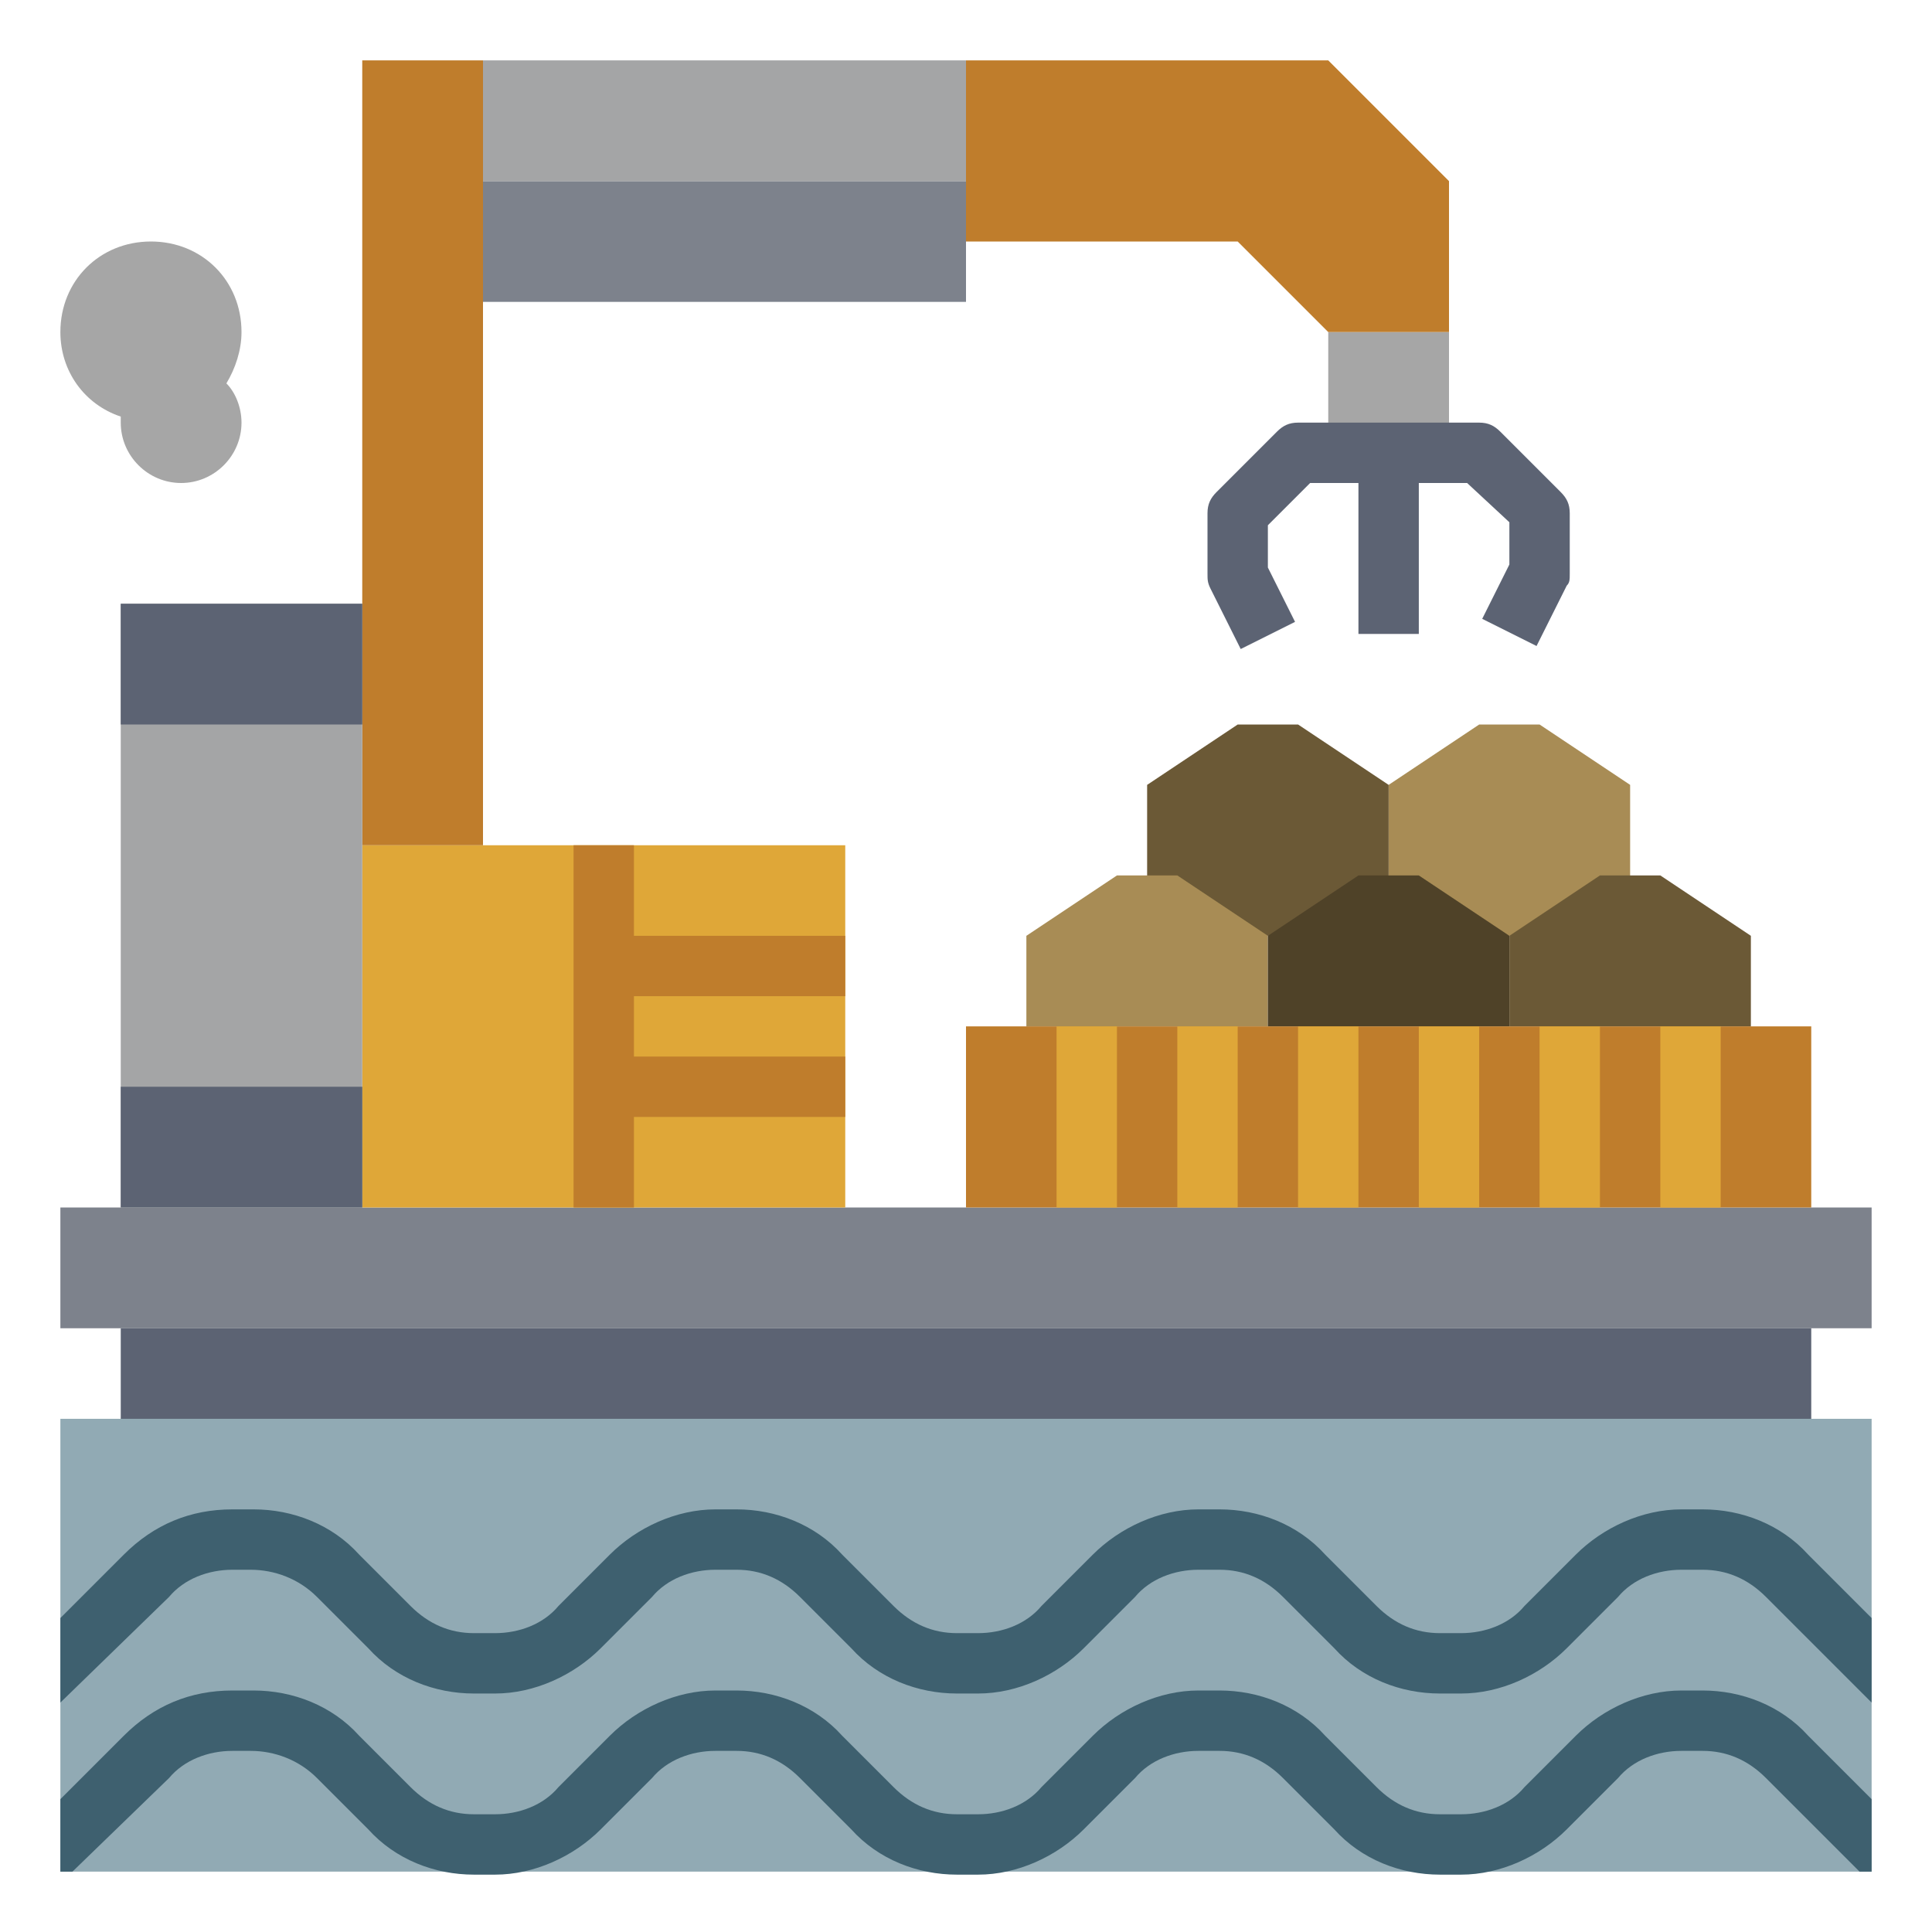 <?xml version="1.0" ?>

<svg width="800px" height="800px" viewBox="0 0 64 64" id="Layer_1" version="1.1" xml:space="preserve" xmlns="http://www.w3.org/2000/svg" xmlns:xlink="http://www.w3.org/1999/xlink">
<style type="text/css">
	.st0{fill:#A6A6A6;}
	.st1{fill:#A88C55;}
	.st2{fill:#6B5936;}
	.st3{fill:#4F4228;}
	.st4{fill:#7D828C;}
	.st5{fill:#BF7D2C;}
	.st6{fill:#DFA738;}
	.st7{fill:#5C6373;}
	.st8{fill:#A4A5A6;}
	.st9{fill:#91AAB4;}
	.st10{fill:#3E606F;}
</style>
<g id="Layer_15">
<polyline class="st0" points="44,15 44,11 48,11 48,15  "/>
<polyline class="st1" points="46,31 46,26 49,24 51,24 54,26 54,31  "/>
<polyline class="st2" points="38,31 38,26 41,24 43,24 46,26 46,31  "/>
<polyline class="st1" points="34,34 34,31 37,29 39,29 42,31 42,34  "/>
<polyline class="st3" points="42,34 42,31 45,29 47,29 50,31 50,34  "/>
<polyline class="st2" points="50,34 50,31 53,29 55,29 58,31 58,34  "/>
<rect class="st4" height="4" width="60" x="2" y="40"/>
<rect class="st5" height="6" width="28" x="32" y="34"/>
<rect class="st6" height="6" width="2" x="35" y="34"/>
<rect class="st6" height="6" width="2" x="39" y="34"/>
<rect class="st6" height="6" width="2" x="43" y="34"/>
<rect class="st6" height="6" width="2" x="47" y="34"/>
<rect class="st6" height="6" width="2" x="51" y="34"/>
<rect class="st6" height="6" width="2" x="55" y="34"/>
<path class="st7" d="M50.9,21.4l-1.8-0.9l0.9-1.8v-1.4L48.6,16h-5.2L42,17.4v1.4l0.9,1.8l-1.8,0.9l-1-2C40,19.3,40,19.2,40,19v-2   c0-0.3,0.1-0.5,0.3-0.7l2-2c0.2-0.2,0.4-0.3,0.7-0.3h6c0.3,0,0.5,0.1,0.7,0.3l2,2c0.2,0.2,0.3,0.4,0.3,0.7v2c0,0.2,0,0.3-0.1,0.4   L50.9,21.4z"/>
<rect class="st7" height="6" width="2" x="45" y="15"/>
<polygon class="st5" points="48,11 48,6 44,2 32,2 32,8 41,8 44,11  "/>
<rect class="st6" height="12" width="16" x="12" y="28"/>
<rect class="st5" height="26" width="4" x="12" y="2"/>
<rect class="st4" height="4" width="16" x="16" y="6"/>
<rect class="st8" height="4" width="16" x="16" y="2"/>
<rect class="st5" height="2" width="8" x="20" y="31"/>
<rect class="st5" height="2" width="8" x="20" y="35"/>
<rect class="st5" height="12" width="2" x="19" y="28"/>
<rect class="st8" height="20" width="8" x="4" y="20"/>
<rect class="st7" height="4" width="8" x="4" y="20"/>
<rect class="st7" height="4" width="8" x="4" y="36"/>
<path class="st0" d="M8,11c0-1.7-1.3-3-3-3s-3,1.3-3,3c0,1.3,0.8,2.4,2,2.8c0,0.1,0,0.1,0,0.2c0,1.1,0.9,2,2,2s2-0.9,2-2   c0-0.5-0.2-1-0.5-1.3C7.8,12.2,8,11.6,8,11z"/>
<rect class="st7" height="4" width="56" x="4" y="44"/>
<rect class="st9" height="15" width="60" x="2" y="47"/>
<path class="st10" d="M62,56.4l-3.5-3.5c-0.6-0.6-1.3-0.9-2.1-0.9h-0.7c-0.8,0-1.6,0.3-2.1,0.9l-1.7,1.7c-0.9,0.9-2.2,1.5-3.5,1.5   h-0.7c-1.3,0-2.6-0.5-3.5-1.5l-1.7-1.7c-0.6-0.6-1.3-0.9-2.1-0.9h-0.7c-0.8,0-1.6,0.3-2.1,0.9l-1.7,1.7c-0.9,0.9-2.2,1.5-3.5,1.5   h-0.7c-1.3,0-2.6-0.5-3.5-1.5l-1.7-1.7c-0.6-0.6-1.3-0.9-2.1-0.9h-0.7c-0.8,0-1.6,0.3-2.1,0.9l-1.7,1.7c-0.9,0.9-2.2,1.5-3.5,1.5   h-0.7c-1.3,0-2.6-0.5-3.5-1.5l-1.7-1.7C9.9,52.3,9.1,52,8.3,52H7.7c-0.8,0-1.6,0.3-2.1,0.9L2,56.4l0-2.8l2.1-2.1   C5.1,50.5,6.3,50,7.7,50h0.7c1.3,0,2.6,0.5,3.5,1.5l1.7,1.7c0.6,0.6,1.3,0.9,2.1,0.9h0.7c0.8,0,1.6-0.3,2.1-0.9l1.7-1.7   c0.9-0.9,2.2-1.5,3.5-1.5h0.7c1.3,0,2.6,0.5,3.5,1.5l1.7,1.7c0.6,0.6,1.3,0.9,2.1,0.9h0.7c0.8,0,1.6-0.3,2.1-0.9l1.7-1.7   c0.9-0.9,2.2-1.5,3.5-1.5h0.7c1.3,0,2.6,0.5,3.5,1.5l1.7,1.7c0.6,0.6,1.3,0.9,2.1,0.9h0.7c0.8,0,1.6-0.3,2.1-0.9l1.7-1.7   c0.9-0.9,2.2-1.5,3.5-1.5h0.7c1.3,0,2.6,0.5,3.5,1.5l2.1,2.1V56.4z"/>
<path class="st10" d="M61.6,62l-3.1-3.1c-0.6-0.6-1.3-0.9-2.1-0.9h-0.7c-0.8,0-1.6,0.3-2.1,0.9l-1.7,1.7c-0.9,0.9-2.2,1.5-3.5,1.5   h-0.7c-1.3,0-2.6-0.5-3.5-1.5l-1.7-1.7c-0.6-0.6-1.3-0.9-2.1-0.9h-0.7c-0.8,0-1.6,0.3-2.1,0.9l-1.7,1.7c-0.9,0.9-2.2,1.5-3.5,1.5   h-0.7c-1.3,0-2.6-0.5-3.5-1.5l-1.7-1.7c-0.6-0.6-1.3-0.9-2.1-0.9h-0.7c-0.8,0-1.6,0.3-2.1,0.9l-1.7,1.7c-0.9,0.9-2.2,1.5-3.5,1.5   h-0.7c-1.3,0-2.6-0.5-3.5-1.5l-1.7-1.7C9.9,58.3,9.1,58,8.3,58H7.7c-0.8,0-1.6,0.3-2.1,0.9L2.4,62L2,62v-2.4l2.1-2.1   C5.1,56.5,6.3,56,7.7,56h0.7c1.3,0,2.6,0.5,3.5,1.5l1.7,1.7c0.6,0.6,1.3,0.9,2.1,0.9h0.7c0.8,0,1.6-0.3,2.1-0.9l1.7-1.7   c0.9-0.9,2.2-1.5,3.5-1.5h0.7c1.3,0,2.6,0.5,3.5,1.5l1.7,1.7c0.6,0.6,1.3,0.9,2.1,0.9h0.7c0.8,0,1.6-0.3,2.1-0.9l1.7-1.7   c0.9-0.9,2.2-1.5,3.5-1.5h0.7c1.3,0,2.6,0.5,3.5,1.5l1.7,1.7c0.6,0.6,1.3,0.9,2.1,0.9h0.7c0.8,0,1.6-0.3,2.1-0.9l1.7-1.7   c0.9-0.9,2.2-1.5,3.5-1.5h0.7c1.3,0,2.6,0.5,3.5,1.5l2.1,2.1V62L61.6,62z"/>
</g>
</svg>